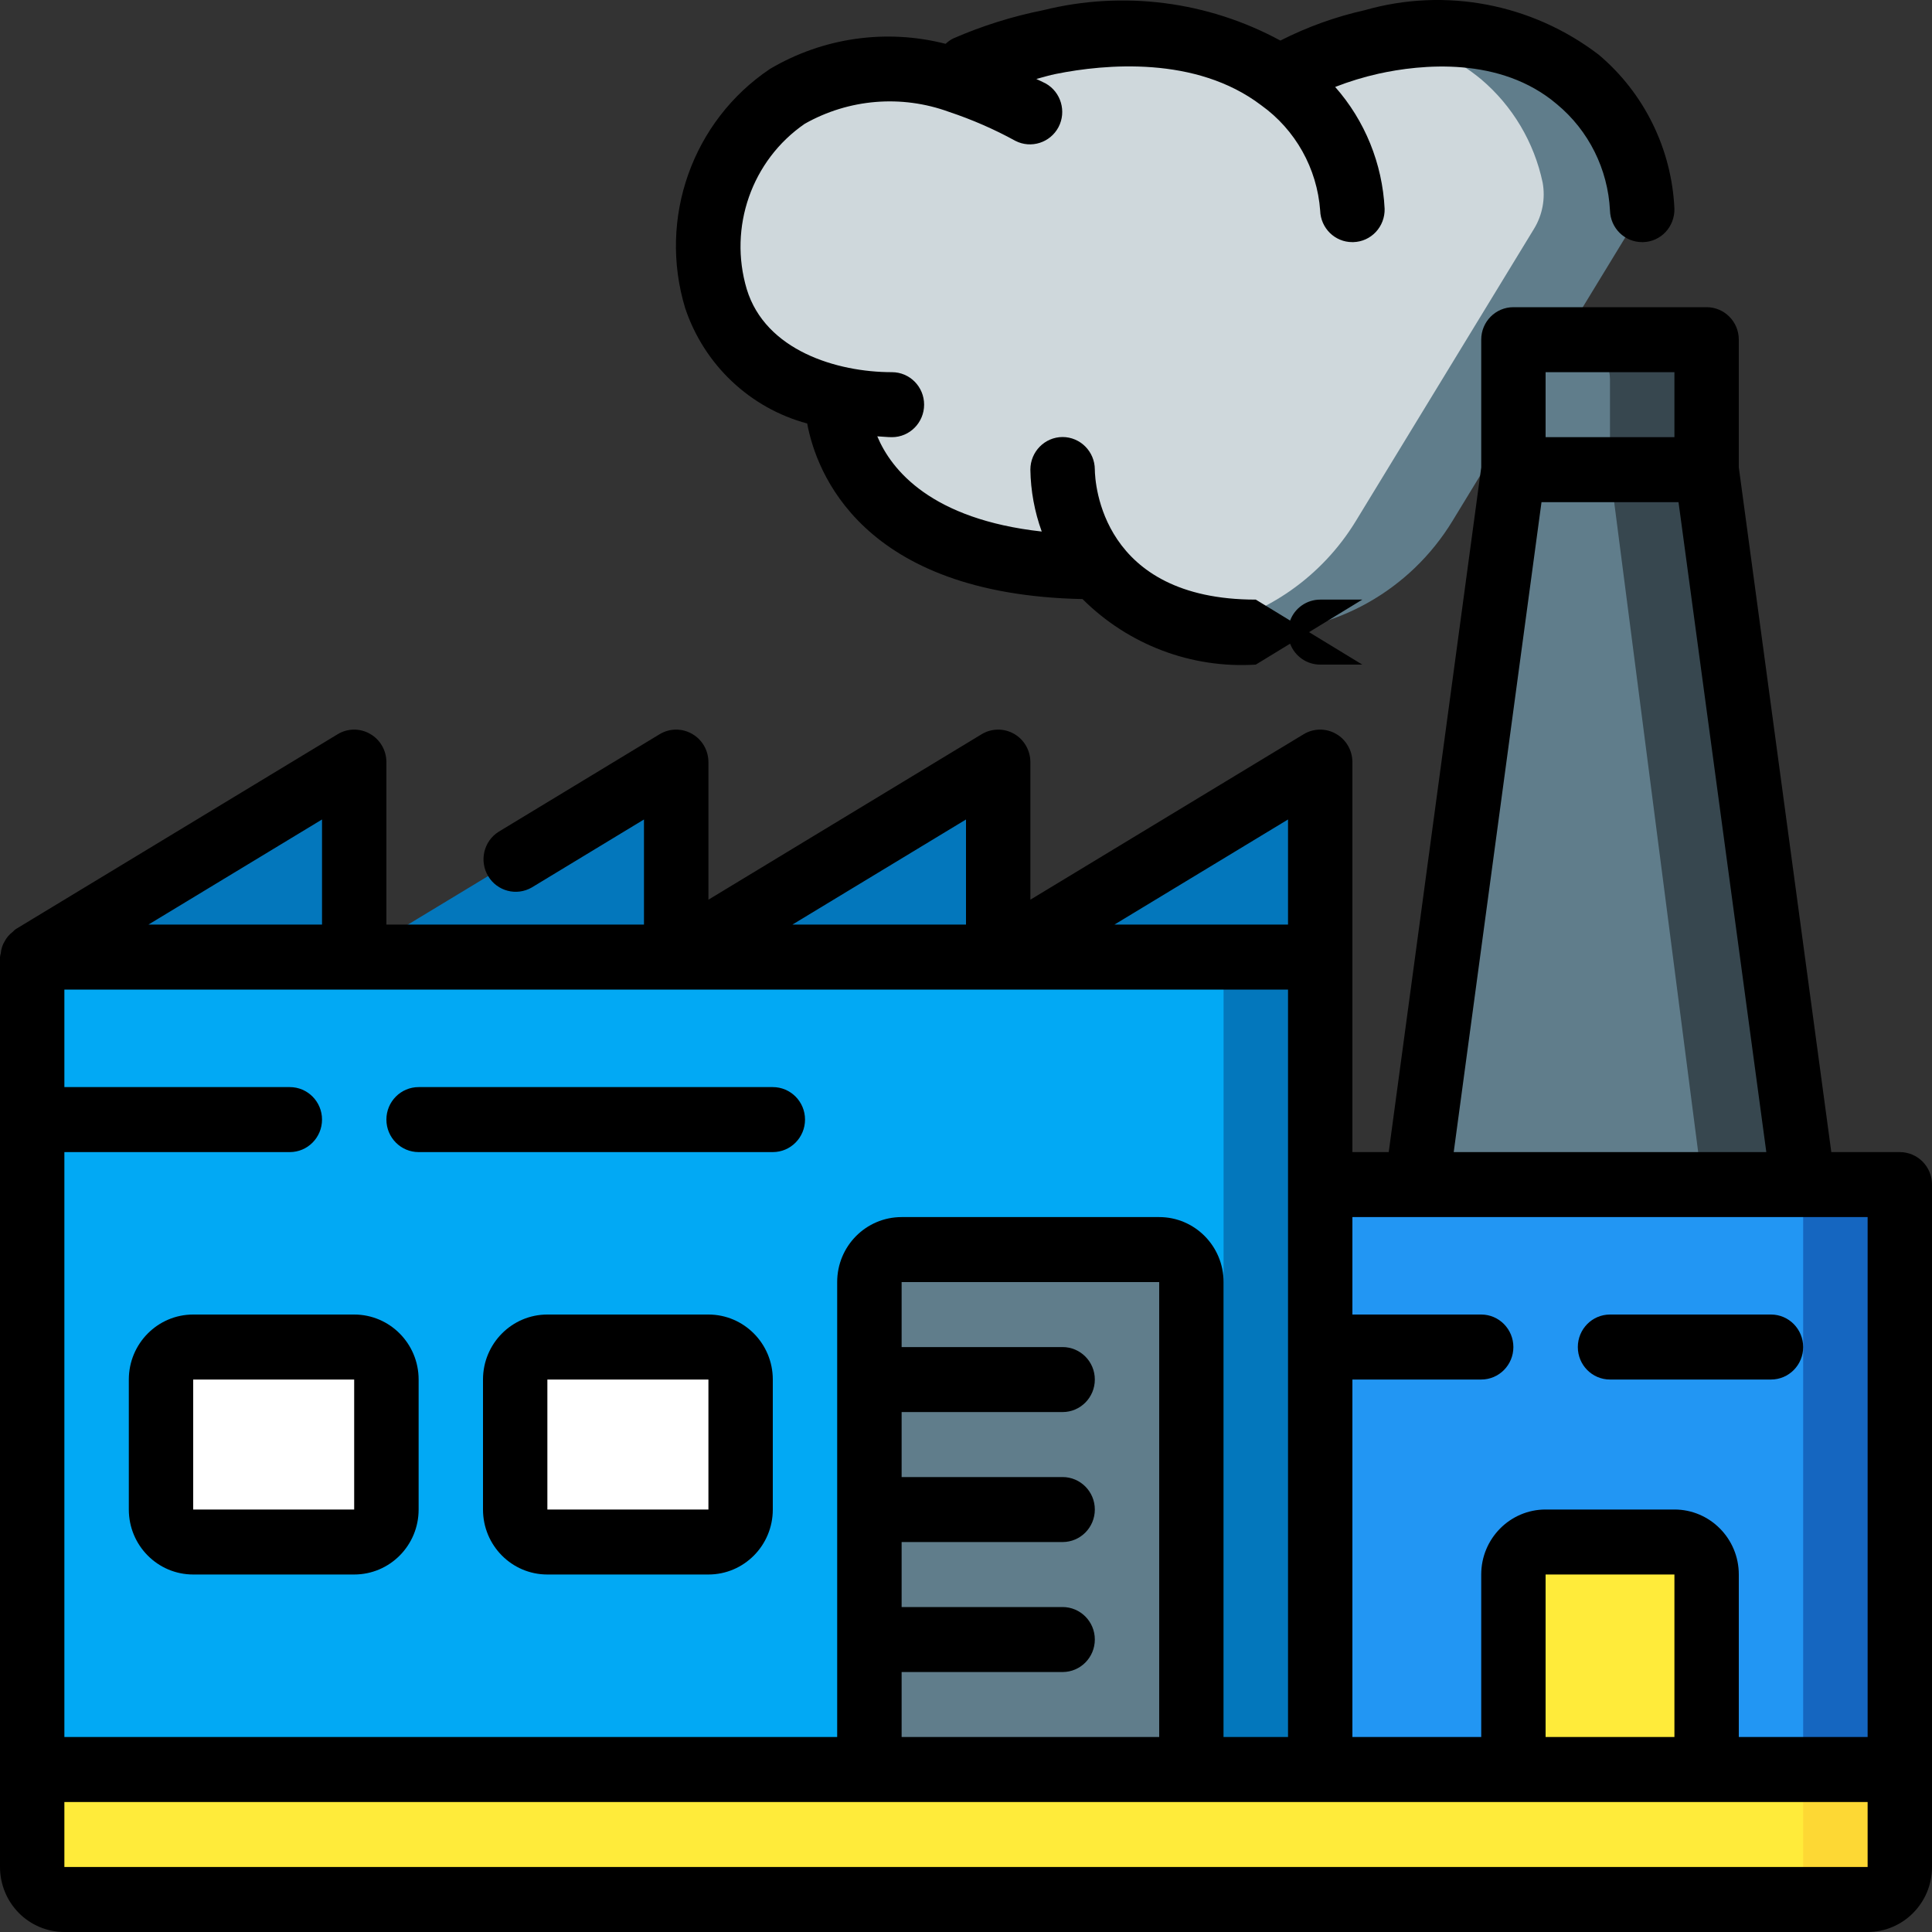 <svg xmlns="http://www.w3.org/2000/svg" width="25" height="25" viewBox="0 0 25 25" fill="none"><rect x="0" y="0" width="25" height="25" fill="#333333" stroke="none"/><path d="M16.454 10.244L12.917 12.385V10.606C12.917 10.455 12.836 10.315 12.706 10.241C12.576 10.166 12.416 10.167 12.287 10.244L8.75 12.385V10.606C8.75 10.455 8.67 10.315 8.54 10.241C8.409 10.166 8.25 10.167 8.121 10.244L4.583 12.385V10.606C4.583 10.455 4.503 10.315 4.373 10.241C4.243 10.166 4.083 10.167 3.954 10.244L0.417 12.385V13.226H17.083V10.606C17.083 10.455 17.003 10.315 16.873 10.241C16.743 10.166 16.583 10.167 16.454 10.244Z" fill="#0377BC"></path><path d="M10.854 0.968C10.982 0.938 11.111 0.917 11.242 0.905L11.188 1.06C11.179 1.056 11.167 1.052 11.158 1.048C11.059 1.015 10.957 0.988 10.854 0.968Z" fill="#607D8B"></path><path d="M20.417 1.027C19.726 0.503 18.844 0.308 18 0.493L17.746 0.543C17.37 0.626 17.008 0.759 16.667 0.938L16.571 1.027C16.389 0.889 16.19 0.776 15.979 0.69C15.334 0.445 14.635 0.374 13.954 0.484C13.83 0.497 13.706 0.517 13.583 0.543C13.211 0.618 12.848 0.732 12.5 0.884L12.438 1.06C12.429 1.056 12.417 1.052 12.408 1.048C12.032 0.927 11.636 0.878 11.242 0.905L11.188 1.06C11.179 1.056 11.167 1.052 11.158 1.048C11.059 1.015 10.957 0.988 10.854 0.968C10.618 1.021 10.393 1.115 10.188 1.245C9.346 1.821 8.973 2.883 9.267 3.865C9.518 4.557 10.124 5.055 10.846 5.165L10.833 5.236C10.833 5.236 10.833 7.339 14.167 7.339L14.192 7.322C14.389 7.58 14.647 7.785 14.942 7.919C15.147 8.016 15.364 8.084 15.588 8.121C15.806 8.161 16.028 8.181 16.25 8.18C17.286 8.179 18.248 7.636 18.792 6.746L21.25 2.713C21.219 2.058 20.916 1.446 20.417 1.027Z" fill="#607D8B"></path><path d="M19.85 2.961L17.542 6.746C17.107 7.457 16.399 7.955 15.588 8.121C15.364 8.084 15.147 8.016 14.942 7.919C14.647 7.785 14.389 7.58 14.192 7.322L14.167 7.339C10.833 7.339 10.833 5.236 10.833 5.236L10.846 5.165C10.124 5.055 9.518 4.557 9.267 3.865C8.973 2.883 9.346 1.821 10.188 1.245C10.393 1.115 10.618 1.021 10.854 0.968C10.957 0.988 11.059 1.015 11.158 1.048C11.167 1.052 11.179 1.056 11.188 1.06L11.242 0.905C11.636 0.878 12.032 0.927 12.408 1.048C12.417 1.052 12.429 1.056 12.438 1.06L12.5 0.884C12.848 0.732 13.211 0.618 13.583 0.543C13.706 0.517 13.83 0.497 13.954 0.484C14.635 0.374 15.334 0.445 15.979 0.69C16.19 0.776 16.389 0.889 16.571 1.027L16.667 0.938C17.008 0.759 17.37 0.626 17.746 0.543L18 0.493C18.429 0.564 18.831 0.748 19.167 1.027C19.572 1.371 19.852 1.841 19.962 2.364C19.999 2.57 19.959 2.783 19.85 2.961Z" fill="#CFD8DC"></path><path d="M22.083 4.908V6.918H19.583V4.908C19.584 4.625 19.811 4.396 20.092 4.395H21.575C21.855 4.396 22.082 4.625 22.083 4.908Z" fill="#37474F"></path><path d="M23.333 15.749H18.333L19.475 6.918L19.583 6.077H22.083L23.333 15.749Z" fill="#37474F"></path><path d="M20.833 4.908V6.918H19.475L19.583 6.077V4.908C19.584 4.625 19.811 4.396 20.092 4.395H20.325C20.605 4.396 20.832 4.625 20.833 4.908Z" fill="#607D8B"></path><path d="M22.083 15.749H18.333L19.475 6.918L19.583 6.077H20.833L22.083 15.749Z" fill="#607D8B"></path><path d="M24.583 15.761V23.318H16.25V15.328H24.154C24.268 15.328 24.377 15.374 24.458 15.455C24.538 15.536 24.583 15.646 24.583 15.761Z" fill="#1566C0"></path><path d="M23.333 15.761V23.318H16.25V15.328H22.904C23.018 15.328 23.127 15.374 23.208 15.455C23.288 15.536 23.333 15.646 23.333 15.761Z" fill="#2296F3"></path><path d="M17.083 12.385H0.417V23.318H17.083V12.385Z" fill="#0377BC"></path><path d="M15.833 12.385H0.417V23.318H15.833V12.385Z" fill="#02A9F4"></path><path d="M4.583 17.431H2.5C2.27 17.431 2.083 17.619 2.083 17.851V19.533C2.083 19.766 2.27 19.954 2.5 19.954H4.583C4.813 19.954 5 19.766 5 19.533V17.851C5 17.619 4.813 17.431 4.583 17.431Z" fill="white"></path><path d="M9.167 17.431H7.083C6.853 17.431 6.667 17.619 6.667 17.851V19.533C6.667 19.766 6.853 19.954 7.083 19.954H9.167C9.397 19.954 9.583 19.766 9.583 19.533V17.851C9.583 17.619 9.397 17.431 9.167 17.431Z" fill="white"></path><path d="M15.417 16.616V23.318H11.25V16.616C11.244 16.377 11.43 16.177 11.667 16.169H15C15.237 16.177 15.423 16.377 15.417 16.616Z" fill="#607D8B"></path><path d="M20 19.954H21.667C21.897 19.954 22.083 20.142 22.083 20.374V22.898H19.583V20.374C19.583 20.142 19.77 19.954 20 19.954Z" fill="#FFEB3A"></path><path d="M24.583 22.898V24.159C24.583 24.391 24.397 24.579 24.167 24.579H0.833C0.603 24.579 0.417 24.391 0.417 24.159V22.898H24.583Z" fill="#FDD834"></path><path d="M23.333 22.898V24.159C23.333 24.391 23.147 24.579 22.917 24.579H0.833C0.603 24.579 0.417 24.391 0.417 24.159V22.898H23.333Z" fill="#FFEB3A"></path><path d="M0.833 25H24.167C24.627 25 25 24.623 25 24.159V15.328C25 15.096 24.814 14.908 24.583 14.908H23.697L22.5 6.047V4.395C22.5 4.163 22.314 3.975 22.083 3.975H19.583C19.353 3.975 19.167 4.163 19.167 4.395V6.049L17.97 14.908H17.5V9.862C17.5 9.71 17.419 9.57 17.288 9.496C17.158 9.421 16.997 9.423 16.869 9.501L13.333 11.642V9.862C13.333 9.71 13.252 9.57 13.122 9.496C12.991 9.421 12.831 9.423 12.702 9.501L9.167 11.642V9.862C9.167 9.71 9.086 9.57 8.955 9.496C8.824 9.421 8.664 9.423 8.535 9.501L6.452 10.763C6.26 10.884 6.199 11.139 6.316 11.336C6.433 11.532 6.684 11.598 6.881 11.484L8.333 10.604V11.964H5V9.862C5 9.71 4.919 9.57 4.788 9.496C4.658 9.421 4.497 9.423 4.369 9.501L0.202 12.024C0.189 12.034 0.177 12.045 0.166 12.057C0.143 12.074 0.123 12.094 0.104 12.115C0.087 12.136 0.072 12.158 0.06 12.181C0.046 12.204 0.035 12.227 0.027 12.252C0.018 12.28 0.012 12.308 0.01 12.336C0.005 12.352 0.002 12.368 0 12.385V24.159C0 24.382 0.088 24.596 0.244 24.754C0.4 24.911 0.612 25 0.833 25ZM16.667 12.805V22.477H15.833V16.59C15.833 16.125 15.46 15.749 15 15.749H11.667C11.206 15.749 10.833 16.125 10.833 16.59V22.477H0.833V14.908H3.75C3.98 14.908 4.167 14.72 4.167 14.487C4.167 14.255 3.98 14.067 3.75 14.067H0.833V12.805H16.667ZM11.667 21.636H13.75C13.98 21.636 14.167 21.448 14.167 21.215C14.167 20.983 13.98 20.795 13.75 20.795H11.667V19.954H13.75C13.98 19.954 14.167 19.766 14.167 19.533C14.167 19.301 13.98 19.113 13.75 19.113H11.667V18.272H13.75C13.98 18.272 14.167 18.084 14.167 17.851C14.167 17.619 13.98 17.431 13.75 17.431H11.667V16.59H15V22.477H11.667V21.636ZM24.167 24.159H0.833V23.318H24.167V24.159ZM21.667 22.477H20V20.374H21.667V22.477ZM20 4.816H21.667V5.657H20V4.816ZM19.947 6.498H21.72L22.856 14.908H18.811L19.947 6.498ZM24.167 15.749V22.477H22.5V20.374C22.5 19.91 22.127 19.533 21.667 19.533H20C19.54 19.533 19.167 19.91 19.167 20.374V22.477H17.5V17.851H19.167C19.397 17.851 19.583 17.663 19.583 17.431C19.583 17.199 19.397 17.01 19.167 17.01H17.5V15.749H24.167ZM16.667 11.964H14.421L16.667 10.604V11.964ZM12.5 11.964H10.254L12.5 10.604V11.964ZM4.167 11.964H1.921L4.167 10.604V11.964Z" fill="black"></path><path d="M5.417 14.908H10C10.23 14.908 10.417 14.72 10.417 14.487C10.417 14.255 10.23 14.067 10 14.067H5.417C5.187 14.067 5 14.255 5 14.487C5 14.72 5.187 14.908 5.417 14.908Z" fill="black"></path><path d="M1.667 17.851V19.533C1.667 19.998 2.04 20.374 2.5 20.374H4.583C5.044 20.374 5.417 19.998 5.417 19.533V17.851C5.417 17.387 5.044 17.01 4.583 17.01H2.5C2.04 17.01 1.667 17.387 1.667 17.851ZM4.583 19.533H2.5V17.851H4.583V19.533Z" fill="black"></path><path d="M9.167 17.01H7.083C6.623 17.01 6.25 17.387 6.25 17.851V19.533C6.25 19.998 6.623 20.374 7.083 20.374H9.167C9.627 20.374 10 19.998 10 19.533V17.851C10 17.387 9.627 17.01 9.167 17.01ZM7.083 19.533V17.851H9.167V19.533H7.083Z" fill="black"></path><path d="M20.833 17.851H22.917C23.147 17.851 23.333 17.663 23.333 17.431C23.333 17.199 23.147 17.01 22.917 17.01H20.833C20.603 17.01 20.417 17.199 20.417 17.431C20.417 17.663 20.603 17.851 20.833 17.851Z" fill="black"></path><path d="M10.445 5.48C10.56 6.101 11.142 7.693 14.008 7.752C14.602 8.344 15.417 8.653 16.25 8.6L16.694 8.329C16.755 8.492 16.91 8.6 17.083 8.6H17.628L16.939 8.18L17.628 7.759H17.083C16.91 7.759 16.755 7.867 16.694 8.03L16.25 7.759C14.25 7.759 14.169 6.25 14.167 6.075C14.166 5.843 13.979 5.655 13.749 5.655C13.519 5.656 13.333 5.845 13.333 6.077C13.337 6.35 13.387 6.621 13.48 6.878C12.051 6.72 11.534 6.082 11.352 5.646C11.415 5.649 11.48 5.657 11.542 5.657C11.772 5.657 11.958 5.468 11.958 5.236C11.958 5.004 11.772 4.816 11.542 4.816C10.827 4.816 9.905 4.535 9.663 3.742C9.424 2.94 9.728 2.074 10.413 1.602C10.984 1.279 11.666 1.223 12.281 1.448C12.578 1.547 12.865 1.672 13.14 1.823C13.342 1.926 13.59 1.847 13.697 1.645C13.803 1.443 13.729 1.191 13.531 1.08C13.489 1.058 13.451 1.042 13.41 1.022C13.496 0.999 13.58 0.973 13.667 0.956C14.295 0.83 15.474 0.719 16.32 1.362C16.763 1.679 17.043 2.179 17.083 2.725C17.09 2.953 17.274 3.134 17.5 3.133H17.512C17.623 3.13 17.727 3.083 17.803 3.002C17.879 2.921 17.92 2.812 17.917 2.701C17.888 2.117 17.662 1.561 17.277 1.125C17.459 1.054 17.646 0.997 17.837 0.954C18.385 0.833 19.414 0.724 20.148 1.35C20.558 1.69 20.806 2.189 20.833 2.723C20.839 2.952 21.024 3.134 21.25 3.133H21.26C21.371 3.131 21.476 3.084 21.552 3.003C21.628 2.922 21.669 2.814 21.667 2.702C21.632 1.928 21.276 1.203 20.686 0.707C19.822 0.047 18.701 -0.166 17.659 0.132C17.28 0.217 16.914 0.349 16.568 0.525C15.63 0.016 14.538 -0.125 13.503 0.131C13.102 0.211 12.71 0.334 12.334 0.498C12.298 0.516 12.265 0.54 12.236 0.567C11.466 0.37 10.651 0.486 9.965 0.891C8.96 1.564 8.512 2.825 8.867 3.99C9.113 4.722 9.705 5.281 10.445 5.48Z" fill="black"></path></svg>